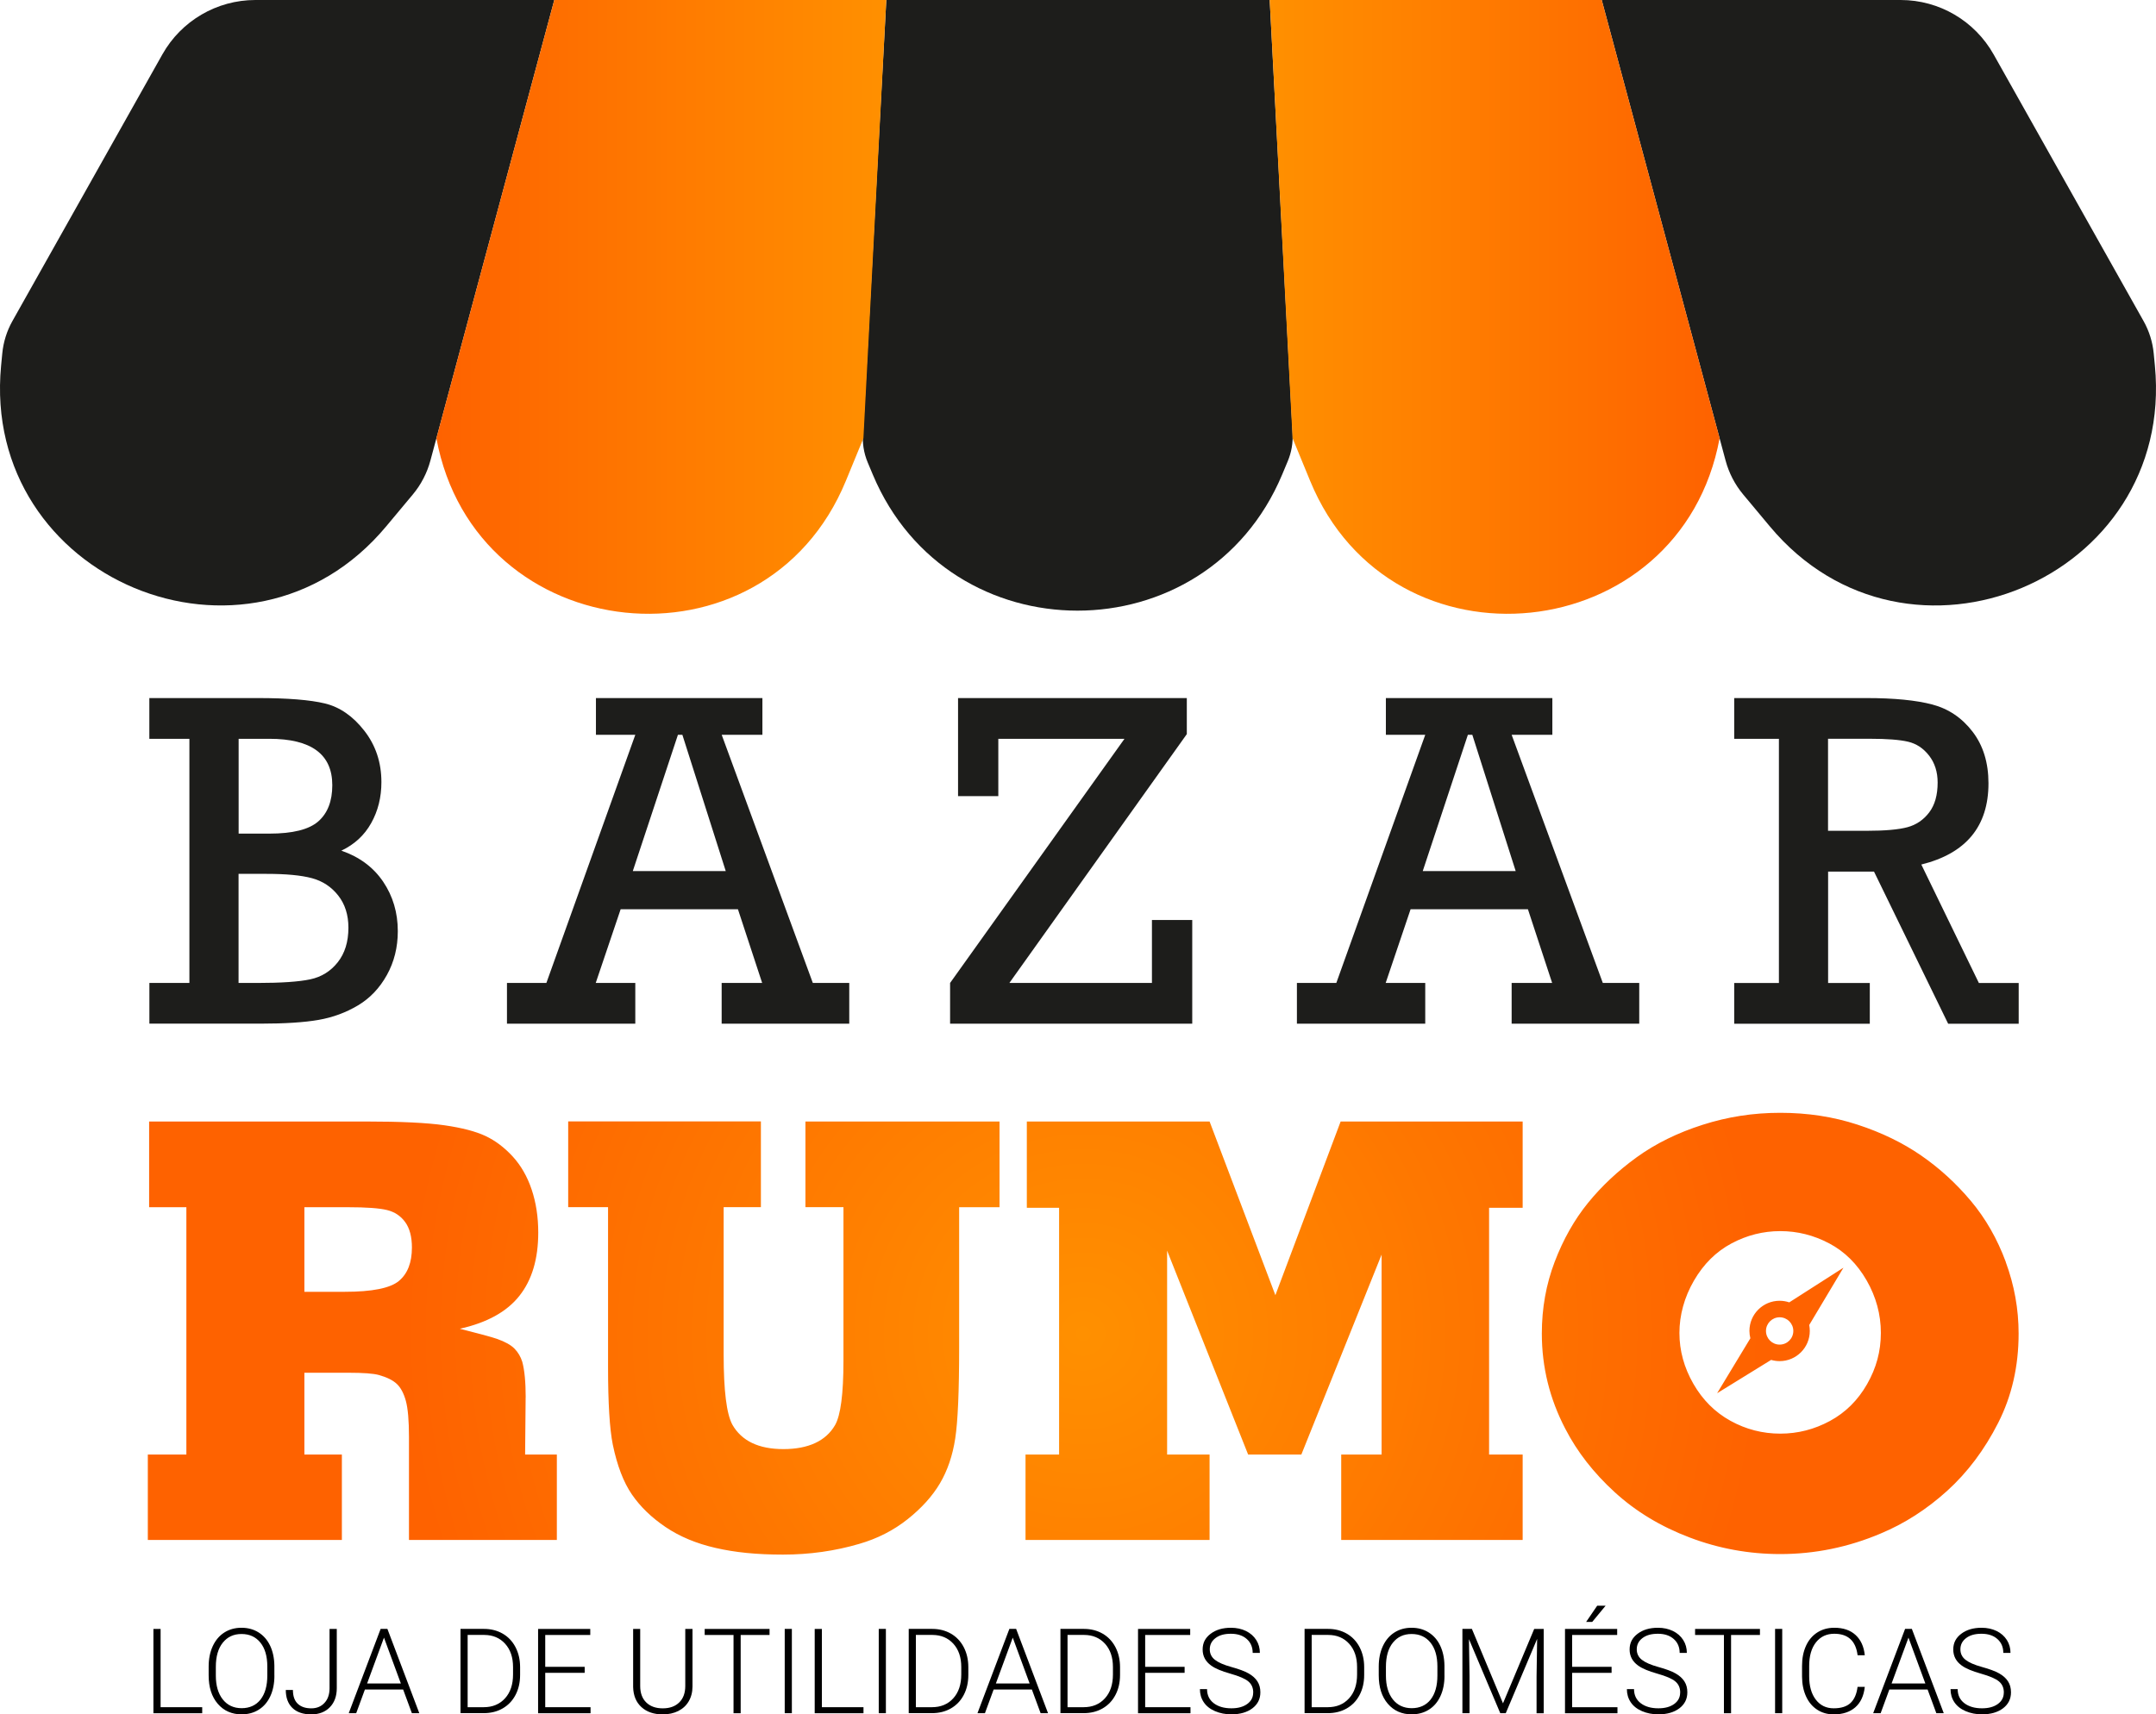 <?xml version="1.0" encoding="UTF-8"?>
<svg id="Layer_2" xmlns="http://www.w3.org/2000/svg" xmlns:xlink="http://www.w3.org/1999/xlink" viewBox="0 0 528.53 420.38">
  <defs>
    <style>
      .cls-1 {
        fill: url(#Gradiente_sem_nome_5);
      }

      .cls-2 {
        fill: url(#Gradiente_sem_nome_8-2);
      }

      .cls-3 {
        fill: #1d1d1b;
      }

      .cls-4 {
        fill: url(#Gradiente_sem_nome_8);
      }
    </style>
    <linearGradient id="Gradiente_sem_nome_8" data-name="Gradiente sem nome 8" x1="311.26" y1="75.25" x2="421.55" y2="75.25" gradientUnits="userSpaceOnUse">
      <stop offset="0" stop-color="#ff9000"/>
      <stop offset="1" stop-color="#fe6200"/>
    </linearGradient>
    <linearGradient id="Gradiente_sem_nome_8-2" data-name="Gradiente sem nome 8" x1="22.52" y1="75.25" x2="132.81" y2="75.25" gradientTransform="translate(239.79) rotate(-180) scale(1 -1)" xlink:href="#Gradiente_sem_nome_8"/>
    <radialGradient id="Gradiente_sem_nome_5" data-name="Gradiente sem nome 5" cx="265.55" cy="327.03" fx="265.55" fy="327.03" r="166.61" gradientUnits="userSpaceOnUse">
      <stop offset="0" stop-color="#ff9000"/>
      <stop offset="1" stop-color="#fe6200"/>
    </radialGradient>
  </defs>
  <g id="Camada_1">
    <g>
      <path class="cls-3" d="M46.43,241.03v-59.87h-9.82v-9.99h26.58c7.31,0,12.79.44,16.45,1.32,3.65.88,6.88,3.11,9.67,6.69,2.79,3.58,4.19,7.78,4.19,12.6,0,3.71-.83,7.06-2.5,10.04-1.66,2.99-4.1,5.24-7.32,6.77,4.44,1.53,7.85,4.07,10.25,7.61,2.39,3.54,3.59,7.59,3.59,12.14,0,3.94-.89,7.52-2.67,10.73-1.78,3.21-4.14,5.7-7.09,7.46-2.95,1.76-6.17,2.95-9.67,3.56s-8.28.92-14.32.92h-27.15v-9.99h9.82ZM58.49,204.41h7.52c5.74,0,9.75-1,12.03-3.01,2.28-2.01,3.42-4.96,3.42-8.87,0-7.58-5.15-11.37-15.44-11.37h-7.52v23.25ZM58.49,241.03h4.54c5.93,0,10.27-.3,13.03-.89,2.76-.59,5-1.99,6.74-4.19,1.74-2.2,2.61-5.02,2.61-8.47,0-3.14-.83-5.77-2.5-7.89-1.66-2.12-3.81-3.54-6.43-4.25-2.62-.71-6.32-1.06-11.11-1.06h-6.89v26.75Z"/>
      <path class="cls-3" d="M180.92,222.95h-28.77l-6.11,18.08h9.7v9.99h-31.46v-9.99h9.66l21.8-60.85h-9.65v-9.01h40.81v9.01h-9.98l22.34,60.85h8.93v9.99h-31.28v-9.99h9.93l-5.94-18.08ZM177.91,213.59l-10.63-33.41h-1.09l-11.06,33.41h22.78Z"/>
      <path class="cls-3" d="M232.91,251.02v-9.99l42.75-59.87h-30.93v14.06h-9.87v-24.05h56.08v8.84l-43.5,61.02h34.95v-15.44h9.88v25.43h-59.35Z"/>
      <path class="cls-3" d="M374.57,222.95h-28.77l-6.11,18.08h9.7v9.99h-31.46v-9.99h9.66l21.8-60.85h-9.65v-9.01h40.81v9.01h-9.98l22.35,60.85h8.93v9.99h-31.28v-9.99h9.93l-5.94-18.08ZM371.56,213.59l-10.63-33.41h-1.09l-11.06,33.41h22.78Z"/>
      <path class="cls-3" d="M436.09,241.03v-59.87h-10.96v-9.99h32.43c6.77,0,12.15.53,16.13,1.58,3.98,1.05,7.27,3.27,9.87,6.66,2.6,3.39,3.9,7.6,3.9,12.66,0,10.56-5.49,17.2-16.46,19.92l14.11,29.05h9.76v9.99h-17.29l-18.18-37.31h-11.25v27.32h10.22v9.99h-33.24v-9.99h10.96ZM448.14,203.72h9.41c4.55,0,7.91-.3,10.07-.89,2.16-.59,3.93-1.8,5.31-3.62,1.38-1.82,2.07-4.26,2.07-7.32,0-2.6-.7-4.8-2.09-6.6-1.4-1.8-3.12-2.94-5.17-3.42-2.05-.48-5.18-.72-9.39-.72h-10.22v22.56Z"/>
    </g>
    <g>
      <path d="M39.37,418.62h10.2v1.48h-11.96v-20.67h1.76v19.19Z"/>
      <path d="M67.27,410.88c0,1.9-.33,3.57-.99,5.01s-1.6,2.55-2.82,3.32c-1.22.78-2.63,1.16-4.23,1.16-2.41,0-4.36-.86-5.85-2.59-1.49-1.73-2.23-4.06-2.23-6.99v-2.13c0-1.88.33-3.55,1-5,.67-1.45,1.61-2.57,2.83-3.35,1.22-.78,2.63-1.17,4.21-1.17s2.99.38,4.21,1.15c1.22.77,2.15,1.85,2.82,3.25.66,1.4,1.01,3.02,1.04,4.87v2.47ZM65.53,408.64c0-2.49-.56-4.44-1.69-5.85-1.13-1.41-2.67-2.12-4.63-2.12s-3.45.71-4.59,2.12c-1.14,1.41-1.71,3.39-1.71,5.93v2.16c0,2.45.57,4.39,1.7,5.83,1.14,1.43,2.68,2.15,4.63,2.15s3.52-.71,4.63-2.12c1.11-1.42,1.66-3.38,1.66-5.91v-2.19Z"/>
      <path d="M80.8,399.43h1.76v14.52c0,1.96-.57,3.52-1.7,4.68s-2.65,1.75-4.55,1.75c-2.01,0-3.55-.53-4.63-1.58-1.08-1.05-1.62-2.52-1.62-4.4h1.75c0,1.5.39,2.62,1.18,3.37.79.75,1.89,1.13,3.32,1.13,1.32,0,2.39-.43,3.21-1.31.83-.87,1.25-2.05,1.27-3.55v-14.62Z"/>
      <path d="M98.83,414.29h-9.38l-2.13,5.8h-1.83l7.82-20.67h1.66l7.82,20.67h-1.82l-2.14-5.8ZM89.98,412.81h8.29l-4.14-11.25-4.14,11.25Z"/>
      <path d="M112.89,420.09v-20.67h5.78c1.69,0,3.21.39,4.56,1.16,1.34.77,2.39,1.88,3.14,3.31.75,1.44,1.13,3.08,1.13,4.91v1.9c0,1.85-.37,3.48-1.12,4.91s-1.8,2.53-3.16,3.31c-1.36.78-2.92,1.16-4.68,1.16h-5.65ZM114.64,400.91v17.71h3.92c2.18,0,3.92-.72,5.24-2.17,1.31-1.44,1.97-3.4,1.97-5.86v-1.82c0-2.38-.65-4.28-1.94-5.71-1.3-1.43-3-2.15-5.12-2.16h-4.06Z"/>
      <path d="M143.33,410.19h-9.67v8.43h11.11v1.48h-12.86v-20.67h12.79v1.48h-11.04v7.81h9.67v1.48Z"/>
      <path d="M169.76,399.43v14.11c0,1.39-.32,2.6-.92,3.63s-1.46,1.82-2.56,2.38c-1.1.55-2.37.83-3.8.83-2.18,0-3.92-.59-5.23-1.78s-1.99-2.83-2.04-4.93v-14.24h1.73v13.98c0,1.74.5,3.09,1.49,4.05.99.96,2.34,1.44,4.04,1.44s3.05-.48,4.04-1.45c.99-.97,1.48-2.31,1.48-4.03v-13.99h1.76Z"/>
      <path d="M188.65,400.91h-7.08v19.19h-1.75v-19.19h-7.07v-1.48h15.9v1.48Z"/>
      <path d="M194.12,420.09h-1.75v-20.67h1.75v20.67Z"/>
      <path d="M201.48,418.62h10.2v1.48h-11.96v-20.67h1.76v19.19Z"/>
      <path d="M217.17,420.09h-1.75v-20.67h1.75v20.67Z"/>
      <path d="M222.77,420.09v-20.67h5.78c1.69,0,3.21.39,4.56,1.16,1.34.77,2.39,1.88,3.14,3.31.75,1.44,1.13,3.08,1.13,4.91v1.9c0,1.85-.37,3.48-1.12,4.91s-1.8,2.53-3.16,3.31c-1.36.78-2.92,1.16-4.68,1.16h-5.65ZM224.52,400.91v17.71h3.92c2.18,0,3.92-.72,5.24-2.17,1.31-1.44,1.97-3.4,1.97-5.86v-1.82c0-2.38-.65-4.28-1.94-5.71-1.3-1.43-3-2.15-5.12-2.16h-4.06Z"/>
      <path d="M252.96,414.29h-9.38l-2.13,5.8h-1.83l7.82-20.67h1.66l7.82,20.67h-1.82l-2.14-5.8ZM244.12,412.81h8.29l-4.14-11.25-4.14,11.25Z"/>
      <path d="M259.96,420.09v-20.67h5.78c1.69,0,3.21.39,4.56,1.16,1.34.77,2.39,1.88,3.14,3.31.75,1.44,1.13,3.08,1.13,4.91v1.9c0,1.85-.37,3.48-1.12,4.91s-1.8,2.53-3.16,3.31c-1.36.78-2.92,1.16-4.68,1.16h-5.65ZM261.7,400.91v17.71h3.92c2.18,0,3.92-.72,5.24-2.17,1.32-1.44,1.97-3.4,1.97-5.86v-1.82c0-2.38-.65-4.28-1.94-5.71-1.3-1.43-3-2.15-5.12-2.16h-4.06Z"/>
      <path d="M290.4,410.19h-9.67v8.43h11.11v1.48h-12.86v-20.67h12.79v1.48h-11.04v7.81h9.67v1.48Z"/>
      <path d="M307.22,415.01c0-1.14-.4-2.05-1.21-2.72-.8-.67-2.28-1.3-4.41-1.9-2.14-.6-3.7-1.26-4.68-1.97-1.4-1-2.1-2.32-2.1-3.95s.65-2.86,1.95-3.85c1.3-.99,2.96-1.48,4.99-1.48,1.37,0,2.6.27,3.68.79,1.08.53,1.92,1.27,2.52,2.21.6.95.89,2,.89,3.17h-1.76c0-1.41-.48-2.55-1.45-3.41-.97-.86-2.26-1.29-3.89-1.29s-2.84.35-3.78,1.06c-.94.71-1.4,1.63-1.4,2.76,0,1.05.42,1.91,1.26,2.57.84.66,2.19,1.25,4.04,1.76s3.26,1.03,4.22,1.58c.96.54,1.67,1.19,2.16,1.95s.72,1.65.72,2.68c0,1.63-.65,2.93-1.95,3.92-1.3.98-3.02,1.48-5.15,1.48-1.46,0-2.79-.26-4.01-.78-1.22-.52-2.14-1.25-2.77-2.19-.63-.94-.94-2.01-.94-3.22h1.75c0,1.46.54,2.61,1.63,3.45,1.09.84,2.54,1.26,4.34,1.26,1.61,0,2.9-.35,3.88-1.06s1.46-1.65,1.46-2.82Z"/>
      <path d="M319.81,420.09v-20.67h5.78c1.69,0,3.21.39,4.56,1.16,1.34.77,2.39,1.88,3.14,3.31.75,1.44,1.13,3.08,1.13,4.91v1.9c0,1.85-.37,3.48-1.12,4.91s-1.8,2.53-3.16,3.31c-1.36.78-2.92,1.16-4.68,1.16h-5.65ZM321.55,400.91v17.71h3.92c2.18,0,3.92-.72,5.24-2.17,1.32-1.44,1.97-3.4,1.97-5.86v-1.82c0-2.38-.65-4.28-1.94-5.71-1.3-1.43-3-2.15-5.12-2.16h-4.06Z"/>
      <path d="M354.11,410.88c0,1.9-.33,3.57-.99,5.01-.66,1.44-1.6,2.55-2.82,3.32s-2.63,1.16-4.23,1.16c-2.41,0-4.36-.86-5.85-2.59-1.49-1.73-2.23-4.06-2.23-6.99v-2.13c0-1.88.33-3.55,1-5,.67-1.45,1.61-2.57,2.83-3.35,1.22-.78,2.62-1.17,4.21-1.17s2.99.38,4.21,1.15c1.22.77,2.16,1.85,2.82,3.25s1.01,3.02,1.04,4.87v2.47ZM352.37,408.64c0-2.49-.56-4.44-1.69-5.85-1.13-1.41-2.67-2.12-4.63-2.12s-3.45.71-4.59,2.12c-1.14,1.41-1.71,3.39-1.71,5.93v2.16c0,2.45.57,4.39,1.7,5.83,1.14,1.43,2.68,2.15,4.63,2.15s3.52-.71,4.63-2.12c1.11-1.42,1.66-3.38,1.66-5.91v-2.19Z"/>
      <path d="M360.83,399.43l7.62,18.24,7.65-18.24h2.33v20.67h-1.75v-9l.14-9.23-7.69,18.22h-1.35l-7.67-18.15.14,9.1v9.05h-1.75v-20.67h2.31Z"/>
      <path d="M395.07,410.19h-9.67v8.43h11.11v1.48h-12.86v-20.67h12.79v1.48h-11.04v7.81h9.67v1.48ZM391.54,393.74h2.06l-3.28,3.97h-1.49s2.71-3.97,2.71-3.97Z"/>
      <path d="M411.89,415.01c0-1.14-.4-2.05-1.21-2.72-.8-.67-2.28-1.3-4.41-1.9-2.14-.6-3.7-1.26-4.68-1.97-1.4-1-2.1-2.32-2.1-3.95s.65-2.86,1.95-3.85c1.3-.99,2.96-1.48,4.99-1.48,1.37,0,2.6.27,3.68.79,1.08.53,1.92,1.27,2.52,2.21.6.95.89,2,.89,3.17h-1.76c0-1.41-.48-2.55-1.45-3.41-.97-.86-2.26-1.29-3.89-1.29s-2.84.35-3.78,1.06c-.94.71-1.4,1.63-1.4,2.76,0,1.05.42,1.91,1.26,2.57.84.66,2.19,1.25,4.04,1.76s3.26,1.03,4.22,1.58c.96.54,1.67,1.19,2.16,1.95s.72,1.65.72,2.68c0,1.63-.65,2.93-1.95,3.92-1.3.98-3.02,1.48-5.15,1.48-1.46,0-2.79-.26-4.01-.78-1.22-.52-2.14-1.25-2.77-2.19-.63-.94-.94-2.01-.94-3.22h1.75c0,1.46.54,2.61,1.63,3.45,1.09.84,2.54,1.26,4.34,1.26,1.61,0,2.9-.35,3.88-1.06s1.46-1.65,1.46-2.82Z"/>
      <path d="M431.44,400.91h-7.08v19.19h-1.75v-19.19h-7.07v-1.48h15.9v1.48Z"/>
      <path d="M436.9,420.09h-1.75v-20.67h1.75v20.67Z"/>
      <path d="M457.14,413.65c-.24,2.18-1.01,3.84-2.33,5-1.32,1.15-3.08,1.73-5.27,1.73-1.53,0-2.89-.38-4.07-1.15-1.18-.77-2.09-1.85-2.73-3.26-.64-1.41-.97-3.01-.98-4.82v-2.68c0-1.84.32-3.46.96-4.88.64-1.42,1.57-2.51,2.77-3.29,1.21-.77,2.6-1.16,4.17-1.16,2.21,0,3.96.6,5.24,1.79s2.03,2.84,2.24,4.95h-1.76c-.44-3.51-2.34-5.27-5.72-5.27-1.87,0-3.37.7-4.48,2.1-1.11,1.4-1.67,3.34-1.67,5.81v2.53c0,2.39.54,4.29,1.62,5.71,1.08,1.42,2.55,2.13,4.39,2.13s3.2-.44,4.13-1.31c.93-.88,1.5-2.19,1.72-3.94h1.76Z"/>
      <path d="M472.54,414.29h-9.38l-2.13,5.8h-1.83l7.82-20.67h1.66l7.82,20.67h-1.82l-2.14-5.8ZM463.7,412.81h8.29l-4.14-11.25-4.14,11.25Z"/>
      <path d="M491.23,415.01c0-1.14-.4-2.05-1.21-2.72-.8-.67-2.28-1.3-4.41-1.9-2.14-.6-3.7-1.26-4.68-1.97-1.4-1-2.1-2.32-2.1-3.95s.65-2.86,1.95-3.85c1.3-.99,2.96-1.48,4.99-1.48,1.37,0,2.6.27,3.68.79,1.08.53,1.92,1.27,2.52,2.21.6.95.89,2,.89,3.17h-1.76c0-1.41-.48-2.55-1.45-3.41-.97-.86-2.26-1.29-3.89-1.29s-2.84.35-3.78,1.06c-.94.71-1.4,1.63-1.4,2.76,0,1.05.42,1.91,1.26,2.57.84.66,2.19,1.25,4.04,1.76s3.26,1.03,4.22,1.58c.96.54,1.67,1.19,2.16,1.95s.72,1.65.72,2.68c0,1.63-.65,2.93-1.95,3.92-1.3.98-3.02,1.48-5.15,1.48-1.46,0-2.79-.26-4.01-.78-1.22-.52-2.14-1.25-2.77-2.19-.63-.94-.94-2.01-.94-3.22h1.75c0,1.46.54,2.61,1.63,3.45,1.09.84,2.54,1.26,4.34,1.26,1.61,0,2.9-.35,3.88-1.06s1.46-1.65,1.46-2.82Z"/>
    </g>
    <path class="cls-3" d="M392.65,0l30.37,112.94c.82,3.05,2.29,5.89,4.32,8.32l6.52,7.81c33.72,40.43,99.42,13,94.4-39.4l-.29-3.01c-.27-2.79-1.11-5.48-2.48-7.92l-36.76-65.39C484.09,5.1,475.38,0,465.94,0h-73.28Z"/>
    <path class="cls-3" d="M217.27,0h93.99l5.61,106.29c.12,2.32-.28,4.64-1.18,6.79l-1.38,3.3c-18.66,44.47-81.67,44.48-100.34.01l-1.25-2.98c-.99-2.35-1.38-4.91-1.13-7.45L217.27,0Z"/>
    <path class="cls-4" d="M311.26,0h81.39l28.9,107.46h0c-9.54,51.57-80.42,58.95-100.38,10.45l-4.3-10.45L311.26,0Z"/>
    <path class="cls-3" d="M135.88,0l-30.37,112.94c-.82,3.05-2.29,5.89-4.32,8.32l-6.52,7.81C60.95,169.49-4.75,142.07.27,89.66l.29-3.01c.27-2.79,1.11-5.48,2.48-7.92L39.81,13.33C44.44,5.1,53.15,0,62.6,0h73.28Z"/>
    <path class="cls-2" d="M217.27,0h-81.39s-28.9,107.46-28.9,107.46h0c9.54,51.57,80.42,58.95,100.38,10.45l4.3-10.45L217.27,0Z"/>
    <path class="cls-1" d="M128.87,342.63c0-3.73-.28-6.64-.84-8.71-.39-1.24-1.02-2.32-1.9-3.22-.88-.9-2.3-1.69-4.27-2.39-1.33-.46-4.37-1.29-9.13-2.49,6.64-1.48,11.51-4.16,14.59-8.06,3.09-3.89,4.63-9.07,4.63-15.52,0-3.83-.54-7.34-1.61-10.54-1.07-3.2-2.63-5.91-4.66-8.13-2.04-2.21-4.25-3.88-6.65-5.01-2.4-1.13-5.75-2.01-10.06-2.63s-10.77-.93-19.38-.93h-53.03v21.02h9.13v60.64h-9.45v20.95h47.57v-20.95h-9.19v-20.05h10.86c3.56,0,6.02.18,7.39.55,1.97.55,3.44,1.28,4.4,2.18.96.9,1.7,2.28,2.22,4.15.51,1.87.77,4.83.77,8.88v25.24h36.25v-20.95h-7.78l.13-14.04ZM97.79,314.1c-2.12,1.77-6.55,2.66-13.27,2.66h-9.9v-20.74h10.67c4.5,0,7.69.23,9.58.69,1.88.46,3.37,1.45,4.47,2.97,1.09,1.52,1.64,3.59,1.64,6.22,0,3.69-1.06,6.42-3.18,8.19ZM197.46,275h47.57v21.02h-9.9v34.36c0,10.74-.32,18.19-.96,22.33-.64,4.2-1.89,7.86-3.73,10.99-1.84,3.13-4.49,6.07-7.94,8.82-3.45,2.74-7.4,4.76-11.86,6.05-5.96,1.75-12.19,2.63-18.7,2.63s-11.75-.54-16.49-1.63c-4.74-1.08-8.83-2.79-12.28-5.12-3.45-2.33-6.2-4.99-8.26-7.99-2.06-3-3.62-7.08-4.69-12.24-.77-3.87-1.16-10.19-1.16-18.95v-39.27h-9.77v-21.02h47.24v21.02h-9.13v36.16c0,8.81.71,14.52,2.12,17.15,2.27,4.01,6.45,6.02,12.53,6.02s10.39-1.96,12.66-5.88c1.37-2.4,2.06-7.65,2.06-15.76v-37.68h-9.32v-21.02ZM328.66,275h44.61v21.16h-8.23v60.5h8.23v20.95h-44.48v-20.95h9.9v-49.02l-19.67,49.02h-13.05l-19.86-49.99v49.99h10.41v20.95h-45.12v-20.95h8.23v-60.5h-7.91v-21.16h44.8l16.13,42.59,16-42.59ZM491.72,309.47c-2.1-5.69-4.96-10.69-8.58-15-3.62-4.31-7.68-8.02-12.18-11.13-4.5-3.11-9.7-5.64-15.62-7.57-5.92-1.94-12.23-2.9-18.92-2.9s-12.89.98-19.03,2.94c-6.14,1.96-11.53,4.61-16.15,7.95-4.62,3.34-8.6,7.08-11.95,11.2-3.35,4.13-6.07,8.94-8.17,14.45-2.1,5.51-3.15,11.37-3.15,17.6,0,8.21,1.92,16,5.77,23.37,2.9,5.62,6.93,10.8,12.1,15.52,5.17,4.73,11.31,8.44,18.43,11.13,7.12,2.7,14.5,4.04,22.14,4.04,8.49,0,16.71-1.68,24.65-5.05,5.84-2.44,11.26-5.92,16.26-10.44,4.99-4.52,9.16-10.07,12.51-16.66,3.35-6.59,5.02-13.9,5.02-21.92,0-5.99-1.05-11.83-3.15-17.53ZM457.7,339.41c-2.25,3.94-5.28,6.95-9.1,9.02-3.82,2.07-7.88,3.11-12.18,3.11s-8.42-1.05-12.21-3.15c-3.8-2.1-6.83-5.13-9.1-9.09-2.27-3.96-3.41-8.11-3.41-12.45s1.19-8.75,3.56-12.83c2.37-4.08,5.44-7.12,9.22-9.13,3.77-2.01,7.75-3.01,11.95-3.01s8.19,1,11.99,3.01c3.8,2.01,6.86,5.04,9.18,9.09,2.32,4.06,3.48,8.34,3.48,12.86s-1.12,8.61-3.37,12.55ZM436.26,318.96c-4.09,0-7.4,3.31-7.4,7.4,0,.62.09,1.22.23,1.8l-8.15,13.47,13.24-8.17c.66.19,1.36.3,2.08.3,4.09,0,7.4-3.32,7.4-7.4,0-.5-.05-.99-.14-1.46l8.39-14.05-13.28,8.5c-.74-.25-1.54-.39-2.37-.39ZM439.62,326.36c0,1.85-1.5,3.35-3.35,3.35s-3.35-1.5-3.35-3.35,1.5-3.35,3.35-3.35,3.35,1.5,3.35,3.35Z"/>
  </g>
</svg>